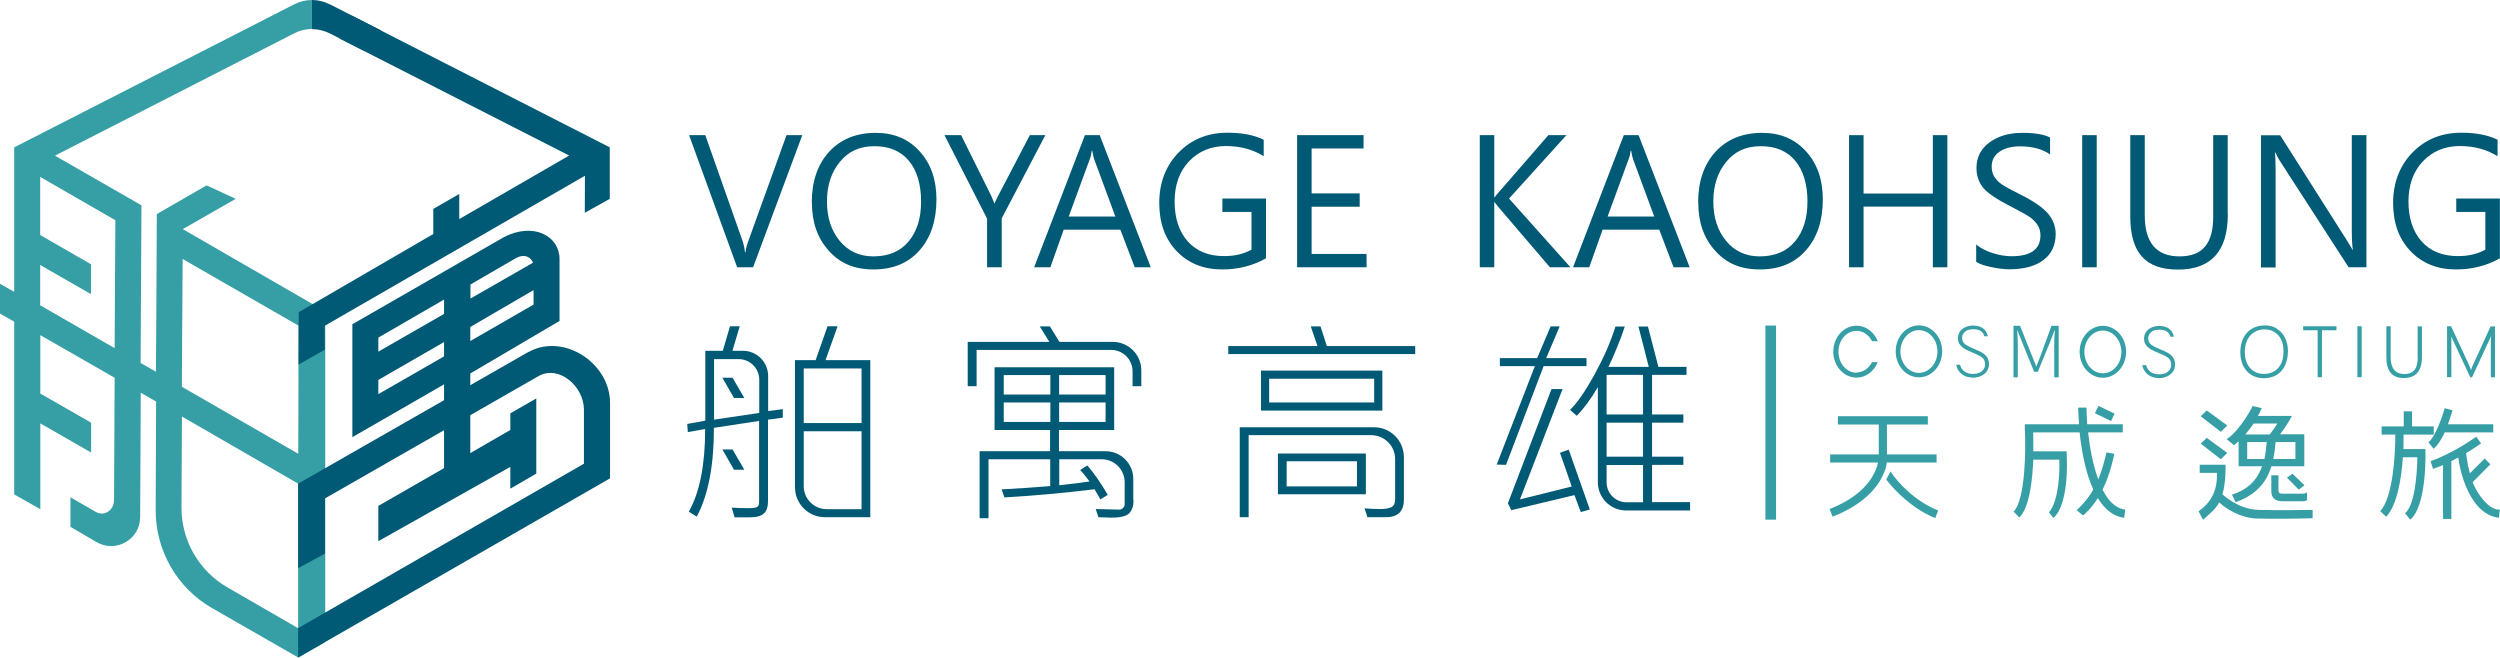 <?xml version="1.0" encoding="UTF-8"?>
<svg id="Layer_2" data-name="Layer 2" xmlns="http://www.w3.org/2000/svg" viewBox="0 0 174.25 45.83">
  <defs>
    <style>
      .cls-1 {
        fill: #005975;
      }

      .cls-2 {
        fill: #369fa6;
      }
    </style>
  </defs>
  <g id="_圖層_1" data-name="圖層 1">
    <g>
      <g>
        <path class="cls-2" d="M22.63,21.68l-9.89-5.71,3.69-2.11-2.03-.94-3.47,2-.03,5.99-.03,5-1.07-.61.06-10.99-6.03-3.46,15.06-7.7,1.62-.83c.39-.2.81-.3,1.23-.3V0c-.42,0-.84.1-1.23.3l-1.92.98h0l-.27.14-.96.49h0L.99,10.27v10.07l-.99-.56v2.08l.99.56v12.04l1.82,1.03v-5.98l3.54,2.03v-2.08l-3.54-2.03v-4.07l5.18,2.97-.04,8.49c0,.8-.72,1.19-1.29.85l-1.75-1.01v2.06l1.81,1.06c1.34.79,3.04-.17,3.05-1.73l.04-8.68,1.07.62-.03,7.56c-.01,2.82,1.49,5.44,3.94,6.84l6,3.44,1.88-1.08v-23.07ZM8,24.27l-5.2-2.99v-2.81l3.54,2.03v-2.08l-3.54-2.04v-4.05l5.24,3.02-.05,8.91ZM20.77,43.78l-4.92-2.84c-1.99-1.15-3.21-3.27-3.2-5.57l.03-6.34,8.1,4.68v10.07ZM20.79,31.63l-8.11-4.67v-.91s.05-8,.05-8l8.08,4.65-.02,8.93Z"/>
        <g>
          <polygon class="cls-1" points="22.63 22.71 40.77 12.25 40.76 14.83 42.5 13.86 42.5 10.27 24.52 1.09 23.66 2.68 39.67 10.84 32.01 15.27 32.01 13.52 30.2 14.56 30.2 16.31 20.82 21.76 20.81 25.41 22.64 24.37 22.63 22.71"/>
          <path class="cls-1" d="M36.85,24.52l-16.07,9.19v5.89s1.87-1.01,1.87-1.01v-3.85l14.91-8.54c1.42-.77,3.14.74,3.14,2.35v3.77s-19.92,11.46-19.92,11.46v2.05l21.74-12.49v-5.26c0-2.77-3.22-4.88-5.65-3.56Z"/>
          <path class="cls-1" d="M32.78,27.72v-1.69s6.22-3.66,6.22-3.66v-4.31c0-1.61-1.81-2.6-3.88-1.53l-10.56,6.07v7.87l6.39-3.68v5.84s-4.58,2.63-4.58,2.63v2.46l9.2-5.18v1.52l1.81-1.05v-5.24l-1.81,1.04v1.16l-2.79,1.61v-3.86ZM32.79,19.83l3.17-1.84c.69-.37,1.1.04,1.19.32l-4.36,2.5v-.98ZM32.78,22.79l4.41-2.57v1.01l-4.41,2.54v-.98ZM26.37,23.53l4.58-2.65v1l-4.58,2.63v-.98ZM26.37,27.46v-.98l4.58-2.64v1l-4.58,2.63Z"/>
        </g>
        <path class="cls-1" d="M22.97.3C22.59.1,22.17,0,21.74,0v2.03c.42,0,.84.1,1.23.29l2.38,1.21,1.21-1.41-3.59-1.83Z"/>
      </g>
      <g>
        <g>
          <path class="cls-1" d="M55.92,9.42l-3.43,9.21h-1.11l-3.35-9.21h1.13l2.59,7.36c.08.23.14.5.18.81h.03c.03-.25.1-.52.21-.82l2.65-7.35h1.09Z"/>
          <path class="cls-1" d="M56.58,14.13c0-1.48.4-2.66,1.2-3.54.8-.88,1.89-1.33,3.26-1.33,1.27,0,2.29.43,3.07,1.3.78.86,1.16,1.98,1.16,3.34,0,1.47-.39,2.65-1.17,3.54-.78.89-1.85,1.34-3.21,1.34s-2.34-.43-3.12-1.3c-.79-.87-1.18-1.98-1.18-3.35ZM57.64,14.04c0,1.11.29,2.02.88,2.74.59.72,1.37,1.09,2.35,1.09,1.05,0,1.87-.34,2.45-1.03.58-.68.88-1.61.88-2.79s-.28-2.16-.85-2.84c-.56-.68-1.36-1.02-2.4-1.02s-1.81.36-2.41,1.09c-.6.73-.9,1.65-.9,2.76Z"/>
          <path class="cls-1" d="M72.86,9.42l-3.04,5.8v3.41h-1.02v-3.39l-2.97-5.82h1.16l2.09,4.21c.03.06.11.25.23.55h.02c.04-.14.13-.32.25-.55l2.2-4.21h1.08Z"/>
          <path class="cls-1" d="M80.21,18.63h-1.12l-1-2.62h-3.95l-.93,2.62h-1.13l3.54-9.21h1.03l3.56,9.21ZM77.74,15.09l-1.47-3.98c-.04-.11-.09-.31-.14-.61h-.03c-.04.27-.09.47-.15.61l-1.46,3.98h3.25Z"/>
          <path class="cls-1" d="M88.25,18c-.92.52-1.94.78-3.07.78-1.3,0-2.36-.43-3.17-1.28-.81-.85-1.21-1.97-1.21-3.36s.45-2.59,1.35-3.51c.9-.92,2.03-1.38,3.41-1.38,1.01,0,1.85.16,2.52.49v1.15c-.74-.47-1.62-.71-2.64-.71s-1.9.36-2.57,1.07-1,1.65-1,2.8.31,2.1.92,2.78c.61.68,1.46,1.02,2.53,1.02.74,0,1.38-.15,1.91-.45v-2.63h-2.03v-.93h3.04v4.14Z"/>
          <path class="cls-1" d="M95.25,18.63h-4.84v-9.21h4.63v.93h-3.62v3.13h3.35v.93h-3.35v3.29h3.83v.93Z"/>
          <path class="cls-1" d="M109.46,18.63h-1.43l-3.61-4.22c-.12-.15-.2-.25-.24-.31h-.03v4.53h-1.01v-9.21h1.01v4.33h.03c.06-.09.14-.19.24-.3l3.5-4.03h1.26l-4,4.42,4.28,4.79Z"/>
          <path class="cls-1" d="M117.77,18.63h-1.12l-1-2.62h-3.95l-.93,2.62h-1.13l3.54-9.21h1.03l3.56,9.21ZM115.3,15.09l-1.47-3.98c-.04-.11-.09-.31-.14-.61h-.03c-.04.27-.09.47-.15.61l-1.46,3.98h3.25Z"/>
          <path class="cls-1" d="M118.36,14.13c0-1.48.4-2.66,1.2-3.54.8-.88,1.89-1.33,3.26-1.33,1.27,0,2.29.43,3.07,1.3.78.86,1.16,1.98,1.16,3.34,0,1.47-.39,2.65-1.17,3.54-.78.89-1.85,1.34-3.21,1.34s-2.34-.43-3.12-1.3c-.79-.87-1.18-1.98-1.18-3.35ZM119.42,14.04c0,1.11.29,2.02.88,2.74.59.72,1.37,1.09,2.35,1.09,1.05,0,1.87-.34,2.45-1.03.58-.68.88-1.61.88-2.79s-.28-2.16-.85-2.84c-.56-.68-1.36-1.02-2.4-1.02s-1.81.36-2.41,1.09c-.6.73-.9,1.65-.9,2.76Z"/>
          <path class="cls-1" d="M135.73,18.63h-1.01v-4.23h-4.83v4.23h-1.01v-9.21h1.01v4.07h4.83v-4.07h1.01v9.21Z"/>
          <path class="cls-1" d="M137.74,17.04c.26.23.63.43,1.12.59.49.16.93.23,1.35.23,1.34,0,2.01-.49,2.01-1.46,0-.27-.07-.52-.21-.73-.14-.21-.33-.4-.56-.56-.24-.16-.7-.41-1.39-.77-1-.51-1.63-.96-1.9-1.34-.27-.38-.4-.81-.4-1.29,0-.74.3-1.33.9-1.78.6-.44,1.36-.67,2.27-.67s1.57.11,1.96.33v1.17c-.54-.37-1.24-.56-2.09-.56-.58,0-1.06.12-1.43.37-.37.25-.55.6-.55,1.04,0,.28.06.52.19.72.13.2.3.38.53.53.22.15.65.39,1.3.71.9.45,1.54.89,1.9,1.31.36.43.54.9.54,1.43,0,.79-.29,1.39-.86,1.82-.57.43-1.37.64-2.4.64-.31,0-.72-.05-1.22-.15-.5-.1-.85-.23-1.06-.37v-1.22Z"/>
          <path class="cls-1" d="M146.14,18.63h-1.01v-9.21h1.01v9.21Z"/>
          <path class="cls-1" d="M155.28,14.93c0,2.57-1.16,3.86-3.48,3.86s-3.32-1.24-3.32-3.72v-5.65h1.01v5.58c0,1.92.81,2.87,2.43,2.87s2.34-.92,2.34-2.77v-5.68h1.01v5.51Z"/>
          <path class="cls-1" d="M164.97,18.63h-1.27l-4.81-7.44c-.11-.17-.2-.36-.29-.55h-.04c.03.19.05.6.05,1.24v6.76h-1.02v-9.21h1.34l4.67,7.36c.24.38.36.59.37.63h.02c-.04-.3-.07-.77-.07-1.39v-6.61h1.02v9.21Z"/>
          <path class="cls-1" d="M174.25,18c-.92.52-1.94.78-3.07.78-1.3,0-2.36-.43-3.17-1.28-.81-.85-1.21-1.97-1.21-3.36s.45-2.59,1.35-3.51c.9-.92,2.03-1.38,3.41-1.38,1.01,0,1.85.16,2.52.49v1.15c-.74-.47-1.62-.71-2.64-.71s-1.9.36-2.57,1.07-1,1.65-1,2.8.31,2.1.92,2.78c.61.68,1.46,1.02,2.53,1.02.74,0,1.38-.15,1.91-.45v-2.63h-2.03v-.93h3.04v4.14Z"/>
        </g>
        <g>
          <path class="cls-1" d="M54.56,29.11l-1.03.14v5.68c0,.38-.09.67-.28.85-.19.19-.53.28-1.03.28h-1.02l-.2-.68c.4.03.77.04,1.12.04s.57-.03.66-.09c.09-.06.13-.18.13-.38v-5.61l-3.15.48c0,2.65-.4,4.71-1.2,6.19l-.55-.35c.76-1.33,1.14-3.26,1.14-5.76l-1.21.22-.04-.57,1.26-.23v-4.87h1.22l.5-1.71h.68l-.51,1.71h.73c.97,0,1.76.79,1.76,1.76v2.44l1.02-.13v.57ZM52.92,28.78v-2.31c0-.79-.64-1.44-1.44-1.44h-1.71v4.22l3.15-.47ZM60.67,36.05h-3.17c-1.15,0-2.09-.93-2.09-2.09v-8.86h1.44l.83-2.36h.7l-.84,2.36h3.12v10.94ZM60.05,29.49v-3.81h-4.03v3.81h4.03ZM60.05,35.49v-5.43h-4.03v3.83c0,.88.72,1.6,1.6,1.6h2.43Z"/>
          <path class="cls-1" d="M79.01,34.86c0,.39-.1.69-.29.9-.19.21-.61.32-1.25.32l-.91-.03-.19-.57,1.65.04c.09,0,.17-.04.25-.11.08-.07.12-.16.12-.26v-1.54c0-.88-.72-1.6-1.6-1.6h-2.96v1.81c.9-.1,1.61-.18,2.11-.26-.24-.32-.45-.59-.65-.8l.5-.32c.46.54.94,1.22,1.42,2.05l-.51.32-.41-.71c-2.1.26-4.19.45-6.28.57l-.2-.56c1.15-.06,2.28-.14,3.39-.23v-1.87h-4.3v4.11h-.62v-4.67h4.91v-1.48h-3.87v-4.37h8.34v4.37h-3.85v1.48h3.25c1.07,0,1.93.87,1.93,1.93v1.48ZM79.56,26.92h-.62v-1.04c0-.82-.67-1.49-1.49-1.49h-9.38v2.53h-.62v-3.09h5.69l-.67-1.08h.71l.66,1.08h3.72c1.1,0,1.99.89,1.99,1.99v1.1ZM73.21,27.5v-1.36h-3.25v1.36h3.25ZM73.21,29.41v-1.36h-3.25v1.36h3.25ZM77.06,27.5v-1.36h-3.24v1.36h3.24ZM77.06,29.41v-1.36h-3.24v1.36h3.24Z"/>
          <path class="cls-1" d="M98.65,24.68h-13.04v-.56h6.22l-.47-1.37h.68l.44,1.37h6.16v.56ZM97.85,34.83c0,.81-.42,1.22-1.26,1.22h-1.28l-.2-.62c.36.03.72.05,1.07.05.4,0,.67-.05.83-.15.16-.1.23-.27.23-.52v-2.81c0-.93-.75-1.67-1.68-1.67h-8.53v5.72h-.62v-6.27h9.36c1.15,0,2.08.93,2.08,2.08v2.97ZM87.89,25.83v2.79h8.46v-2.79h-8.46ZM95.78,28.05h-7.32v-1.65h7.32v1.65ZM95.2,34.45h-6.13v-2.84h6.13v2.84ZM94.58,33.9v-1.75h-4.9v1.75h4.9Z"/>
          <path class="cls-1" d="M110.58,25.52h-2.99l-2.62,6.88-.65-.02,2.66-6.86h-2.44v-.56h2.6l.94-2.21h.63l-.94,2.21h2.81v.56ZM110.81,35.51l-.63.18-.44-1.18-4.4,1.05-.24-.48,3.04-7.96h.77l-2.97,7.69,3.61-.9-.82-2.35.61-.22,1.47,4.17ZM117.79,35.58h-4.45c-1.09,0-1.97-.88-1.97-1.97v-6.63c-.47.81-.96,1.48-1.47,2l-.47-.41c.5-.48,1.06-1.29,1.7-2.45.63-1.15,1.11-2.23,1.47-3.36h.65c-.31.93-.72,1.93-1.14,2.81h2.81l-.72-2.81h.66l.73,2.81h1.96v.56h-2.4v2.76h2.18v.57h-2.18v2.37h2.18v.57h-2.18v2.6h2.65v.57ZM114.52,28.89v-2.76h-2.54v2.76h2.54ZM114.52,31.83v-2.37h-2.54v2.37h2.54ZM114.52,35.01v-2.6h-2.54v1.21c0,.77.62,1.39,1.39,1.39h1.15Z"/>
        </g>
        <rect class="cls-2" x="123.05" y="22.69" width=".74" height="13.53"/>
        <polygon class="cls-1" points="50.35 26.33 51.06 26.33 51.88 27.74 51.16 27.74 50.35 26.33"/>
        <polygon class="cls-1" points="50.35 31.33 51.06 31.33 51.88 32.74 51.16 32.74 50.35 31.33"/>
        <g>
          <g>
            <path class="cls-2" d="M137.51,26.32c-.5,0-1.02-.24-1.17-.9h.27c.13.45.46.62.84.64h.06c.36,0,.61-.11.75-.33.07-.1.1-.21.1-.34,0-.24-.1-.42-.31-.55-.07-.04-.18-.1-.32-.16l-.53-.23c-.32-.14-.52-.3-.63-.48-.07-.12-.1-.25-.1-.39,0-.3.13-.54.39-.71.19-.12.41-.18.66-.18.96,0,1.02.74,1.03.75h-.24c-.11-.42-.47-.49-.79-.49s-.54.1-.67.3c-.06.09-.09.19-.09.3,0,.09.02.18.05.25.04.08.09.14.15.19.07.05.13.09.19.12.06.03.13.07.2.1h0l.53.23c.32.14.52.29.63.47.08.13.12.29.12.47,0,.31-.13.56-.4.74-.21.14-.46.21-.76.21Z"/>
            <path class="cls-2" d="M150.48,26.35c-.5,0-1.02-.24-1.17-.9h.27c.13.45.46.62.84.64h.06c.36,0,.61-.11.75-.33.07-.1.1-.21.1-.34,0-.24-.1-.42-.31-.55-.07-.04-.18-.1-.32-.16l-.53-.23c-.32-.14-.52-.3-.63-.48-.07-.12-.1-.25-.1-.39,0-.3.13-.54.39-.71.19-.12.41-.18.66-.18.96,0,1.02.74,1.03.75h-.24c-.11-.42-.47-.49-.79-.49s-.54.1-.67.3c-.06.09-.09.19-.09.3,0,.09.02.18.05.25.04.08.09.14.15.19.07.05.13.09.19.12.06.03.13.07.2.1h0l.53.23c.32.14.53.29.63.47.08.13.12.29.12.47,0,.31-.13.56-.4.74-.21.14-.46.21-.76.21Z"/>
            <path class="cls-2" d="M129.4,25.98c-.69,0-1.26-.65-1.26-1.46s.56-1.46,1.26-1.46c.46,0,.86.29,1.08.72h.4c-.25-.63-.82-1.08-1.48-1.08-.89,0-1.62.81-1.62,1.81s.73,1.81,1.62,1.81c.66,0,1.23-.45,1.48-1.08h-.4c-.22.43-.62.72-1.08.72Z"/>
            <path class="cls-2" d="M142.99,22.71l-.76,2.07c-.14.39-.25.64-.3.77l-1.13-2.84h-.46v3.59h.3v-2.28c0-.2-.01-.53-.04-.99h.02l.31.8.85,2.08h.26l.85-2.08.31-.8h.02c-.03.46-.04.79-.04.99v2.28h.31v-3.59h-.51Z"/>
            <path class="cls-2" d="M133.75,26.3c-.89,0-1.62-.81-1.62-1.81s.73-1.81,1.62-1.81,1.62.81,1.62,1.81-.73,1.81-1.62,1.81ZM133.75,23.01c-.71,0-1.29.67-1.29,1.49s.58,1.49,1.29,1.49,1.29-.67,1.29-1.49-.58-1.49-1.29-1.49Z"/>
            <path class="cls-2" d="M146.57,26.33c-.89,0-1.62-.81-1.62-1.81s.73-1.81,1.62-1.81,1.62.81,1.62,1.81-.73,1.81-1.62,1.81ZM146.57,23.04c-.71,0-1.29.67-1.29,1.49s.58,1.49,1.29,1.49,1.29-.67,1.29-1.49-.58-1.49-1.29-1.49Z"/>
            <g>
              <path class="cls-2" d="M158.7,22.9c-.24-.15-.53-.22-.84-.22-.34,0-.64.08-.9.23-.26.15-.46.37-.6.66-.14.28-.21.61-.21.99,0,.35.07.66.2.94.14.27.33.49.58.64.25.15.54.22.87.22s.64-.08.89-.23c.25-.16.45-.38.58-.67.13-.28.2-.62.2-.99,0-.34-.07-.65-.2-.92-.13-.27-.32-.48-.57-.63ZM157.82,22.96c.41,0,.74.14.98.41.24.27.36.65.36,1.13s-.12.88-.37,1.15c-.24.27-.58.41-1,.41-.27,0-.5-.06-.7-.19-.2-.12-.36-.31-.47-.54-.11-.23-.16-.51-.16-.81s.06-.57.17-.81c.11-.24.28-.42.48-.55s.45-.2.71-.2Z"/>
              <polygon class="cls-2" points="160.53 23.02 161.54 23.02 161.54 26.29 161.84 26.29 161.84 23.02 162.85 23.02 162.85 22.74 160.53 22.74 160.53 23.02"/>
              <rect class="cls-2" x="164.31" y="22.74" width=".3" height="3.55"/>
              <path class="cls-2" d="M168.52,24.92c0,.77-.3,1.15-.93,1.15s-.96-.39-.96-1.18v-2.15h-.3v2.18c0,.95.41,1.43,1.21,1.43.85,0,1.27-.5,1.27-1.48v-2.12h-.3v2.18Z"/>
              <path class="cls-2" d="M173.6,22.74l-1.28,2.8s-.05.12-.09.26c-.04-.12-.07-.2-.09-.25l-1.29-2.79v-.02h-.29v3.55h.3v-2.56c0-.11,0-.21,0-.29.02.06.04.12.06.16l1.25,2.68v.02h.13l1.25-2.7c.02-.05.05-.11.08-.18l-.02.38v2.5h.29v-3.55h-.27Z"/>
            </g>
          </g>
          <g>
            <g>
              <rect class="cls-2" x="146.42" y="28.19" width=".57" height="1.25" transform="translate(56.95 148.39) rotate(-64.22)"/>
              <path class="cls-2" d="M143.12,36.11c1.2-1.07.92-4.65.92-4.65h-2.32c.01-.55,0-1.02-.01-1.32h3.24c.12,1.18.39,2.75.95,3.98-.42.78-1.15,1.44-1.15,1.44l.44.37s.55-.44,1.03-1.21c.46.74,1.05,1.28,1.84,1.37l.07-.57c-.68-.08-1.2-.63-1.58-1.39.56-1.15.8-2.4.82-2.5l-.55-.1c-.1.45-.28,1.18-.57,1.89-.37-1.01-.59-2.23-.71-3.28h2.42v-.57h-2.48c-.03-.45-.05-.85-.05-1.16h-.58c0,.08.01.52.06,1.16h-3.78v.3c.08,1.33.05,4.96-.78,5.79l.4.41c.69-.68.91-2.53.97-4.03h1.81c.05.78-.03,2.9-.72,3.67l.32.4Z"/>
            </g>
            <g>
              <path class="cls-2" d="M170.38,30.14h3.4v-.57h-3.16c.18-.48.29-.88.32-.97l-.54-.15c-.15.52-.64,1.98-1.14,2.38l.36.45c.29-.24.56-.67.77-1.12Z"/>
              <path class="cls-2" d="M172.35,33.6h0s1.23-1.24,1.23-1.24l-.4-.4-1.03,1.03c-.17-.61-.23-1.15-.26-1.41.61-.36,1.01-.66,1.04-.68l-.34-.46s-.97.71-2.13,1.26c-.38.19-.74.34-1.05.44l.17.54c.22-.07.45-.16.7-.27v3.76h.58v-4.03c.16-.09.33-.17.48-.25.12.96.79,3.95,2.83,4.2l.07-.57c-.78.06-1.62-1.16-1.9-1.92Z"/>
              <path class="cls-2" d="M169.06,31.3h0s-1.54,0-1.54,0c.01-.42.01-.78.01-1.01h2.1v-.57h-1.51v-1.05h-.58v1.05h-1.54v.57h.95c.01,1.38-.16,4.38-1.05,5.34l.42.39c.78-.83,1.06-2.71,1.16-4.15h1.01c-.02,1.25-.19,3.37-.86,3.9l.36.45c1.14-.93,1.08-4.51,1.06-4.91h0Z"/>
            </g>
            <g>
              <path class="cls-2" d="M134.89,36.11l.2-.53c-1.62-.63-2.87-2.01-3.32-2.72l-.3.56c.54.73,1.86,2.08,3.42,2.69Z"/>
              <path class="cls-2" d="M134.98,32.24v-.57h-3.46v-2.08h2.85v-.58h-6.27v.58h2.85v2.08h-3.39v.57h3.34c-.17.76-.82,2.24-3.38,3.24l.21.53c2.18-.85,3.15-2.05,3.54-2.96.16-.35.19-.46.24-.81h3.47Z"/>
            </g>
            <g>
              <path class="cls-2" d="M157.33,35.53c-1.36-.05-2.43-1.08-2.43-1.08.26-.82.22-2.06.22-2.06h-1.8v.57h1.2v.14c.02,1.19-.49,1.98-1.28,2.54,0,0,.31.59.31.59.53-.46.92-.81,1.13-1.21.53.49,1.5,1.07,2.58,1.12,1.15.03,2.6.02,3.93-.02v-.58s-2.53.04-3.85,0Z"/>
              <path class="cls-2" d="M155.23,29.65s-1.42-1.04-1.42-1.04l-.42.4s1.4,1.09,1.4,1.09l.45-.44Z"/>
              <path class="cls-2" d="M155.23,31.56s-1.42-1.04-1.42-1.04l-.42.4s1.4,1.09,1.4,1.09l.45-.44Z"/>
              <path class="cls-2" d="M159.4,33.29l.82.84.4-.31s-.83-.8-.83-.8l-.39.27Z"/>
              <path class="cls-2" d="M156.03,30.77v1.73h1.64c-.02.06-.05.11-.07.17-.36.88-.97,1.46-2.03,1.81l.25.52c.15-.05.29-.11.43-.17.93-.42,1.57-1.06,1.92-1.92l.15-.41h2.29v-2.23h-1.69c.28-.36.66-.94.83-1.28h-2.37c.1-.19.19-.37.26-.54l-.63-.15s-.8,1.63-1.81,2.31l.51.42.31-.26ZM157.83,31.99h-1.2v-1.18h1.36c-.04.49-.09.88-.16,1.18ZM159.99,30.81v1.18h-1.54c.07-.34.12-.73.16-1.18h1.38ZM157.08,29.52h1.65c-.15.25-.32.5-.53.76h-1.7c.19-.23.39-.48.58-.76Z"/>
              <path class="cls-2" d="M160.5,34.41h-1.33c-.11,0-.19,0-.24-.02-.08-.02-.12-.1-.12-.23v-1.03h-.5v1.1c0,.58.4.71.81.71h1.38s.21,0,.3-.09v-.53s-.11.09-.3.09Z"/>
            </g>
          </g>
        </g>
      </g>
    </g>
  </g>
</svg>